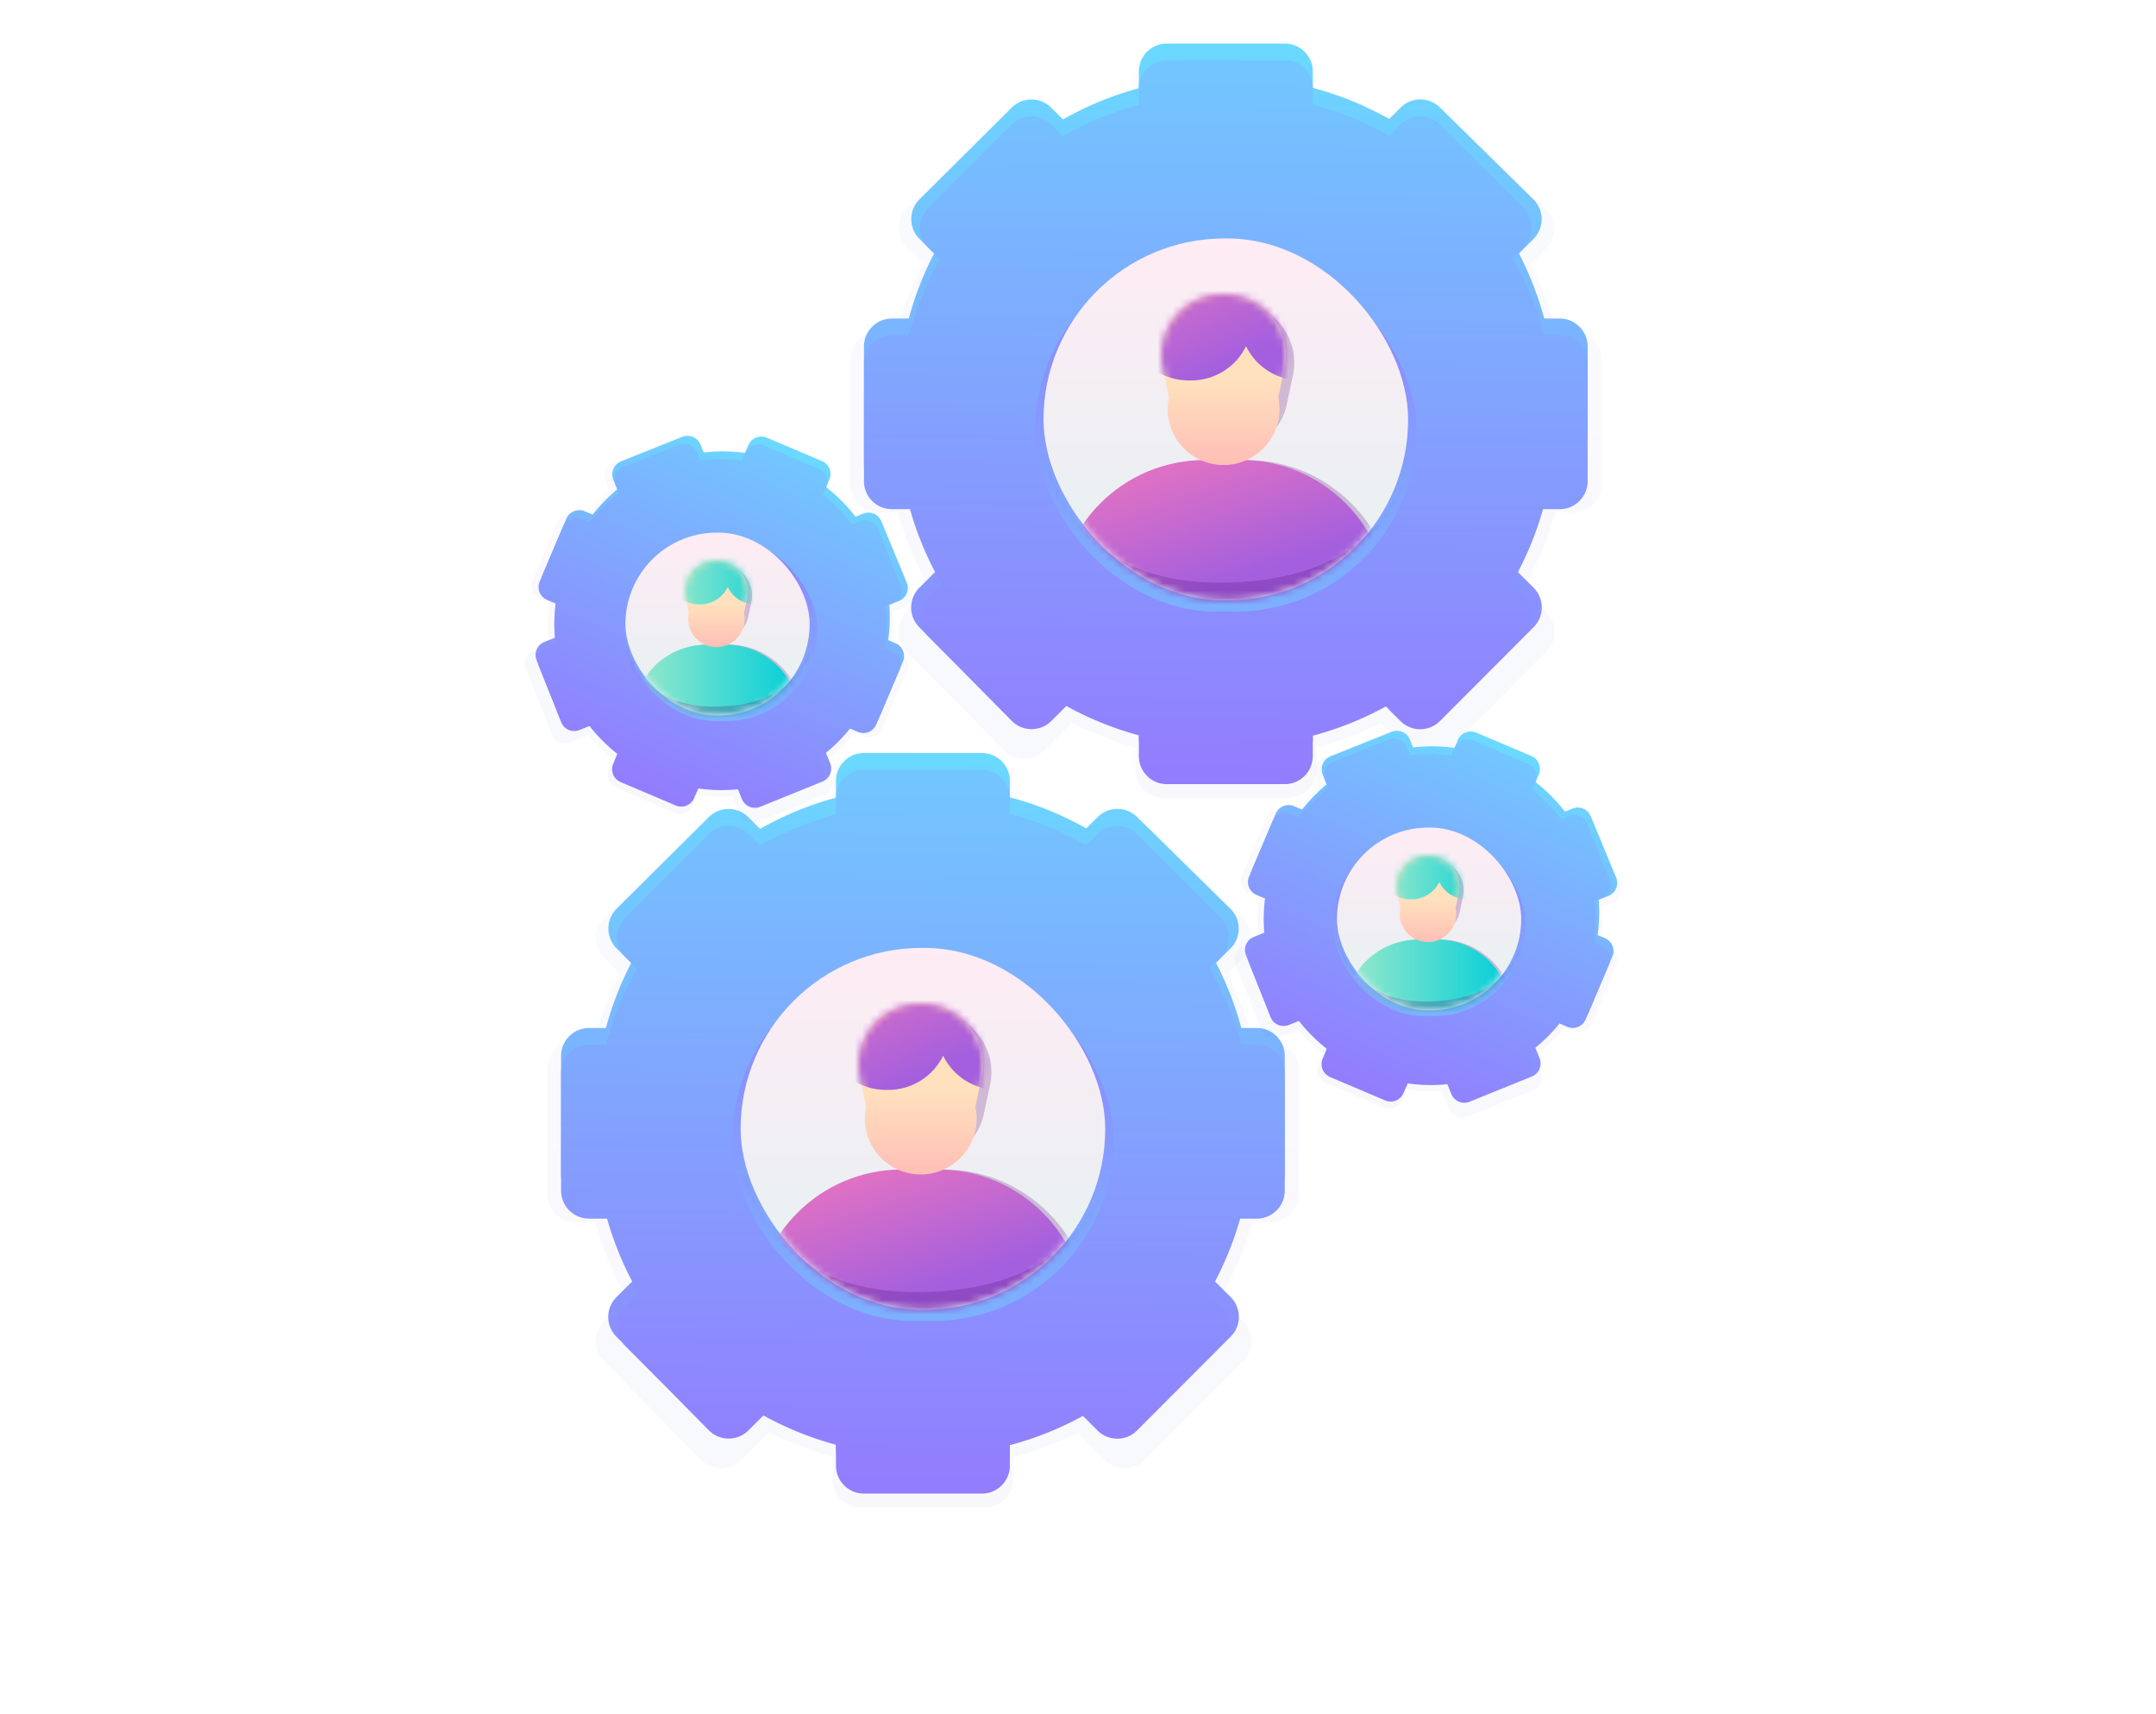 <svg width="297" height="236" viewBox="0 0 297 236" xmlns="http://www.w3.org/2000/svg" xmlns:xlink="http://www.w3.org/1999/xlink"><title>Group 21</title><defs><linearGradient x1="47.462%" y1="0%" x2="47.462%" y2="193.86%" id="a"><stop stop-color="#6D80FF" offset="0%"/><stop stop-color="#372F61" offset="100%"/></linearGradient><filter x="-7.6%" y="-7.7%" width="115.2%" height="115.3%" filterUnits="objectBoundingBox" id="b"><feGaussianBlur stdDeviation="2.64" in="SourceGraphic"/></filter><linearGradient x1="48.038%" y1="-16.864%" x2="50%" y2="106.172%" id="c"><stop stop-color="#63E9FF" offset="0%"/><stop stop-color="#9577FE" offset="100%"/></linearGradient><linearGradient x1="51.397%" y1="-46.645%" x2="50%" y2="106.172%" id="d"><stop stop-color="#63E9FF" offset="0%"/><stop stop-color="#9577FE" offset="100%"/></linearGradient><linearGradient x1="67.305%" y1="217.212%" x2="67.305%" y2="-25.288%" id="e"><stop stop-color="#63E9FF" offset="0%"/><stop stop-color="#9577FE" offset="100%"/></linearGradient><linearGradient x1="50%" y1="73.456%" x2="50%" y2="0%" id="g"><stop stop-color="#EBF0F3" offset="0%"/><stop stop-color="#FFECF4" offset="100%"/></linearGradient><rect id="f" width="50.225" height="49.846" rx="24.923"/><linearGradient x1="50%" y1="3.928%" x2="50%" y2="105.177%" id="i"><stop stop-color="#480067" stop-opacity=".223" offset="0%"/><stop stop-color="#5A0065" stop-opacity=".223" offset="82.694%"/><stop stop-color="#5F006C" stop-opacity=".1" offset="100%"/></linearGradient><filter x="-5.1%" y="-11.4%" width="110.1%" height="122.7%" filterUnits="objectBoundingBox" id="j"><feGaussianBlur stdDeviation=".77" in="SourceGraphic"/></filter><filter x="-13.5%" y="-11.4%" width="126.9%" height="122.7%" filterUnits="objectBoundingBox" id="k"><feGaussianBlur stdDeviation=".77" in="SourceGraphic"/></filter><linearGradient x1="-26.797%" y1="-36.8%" x2="59.745%" y2="77.534%" id="l"><stop stop-color="#FF9FCA" offset="0%"/><stop stop-color="#E673C1" offset="41.861%"/><stop stop-color="#A35FDE" offset="100%"/></linearGradient><filter x="-9.3%" y="-23.8%" width="118.5%" height="147.6%" filterUnits="objectBoundingBox" id="m"><feGaussianBlur stdDeviation="1.54" in="SourceGraphic"/></filter><linearGradient x1="48.559%" y1="50%" x2="48.559%" y2="204.617%" id="o"><stop stop-color="#FFE1BD" offset="0%"/><stop stop-color="#FF77A7" offset="100%"/></linearGradient><path d="M8.41 0h.347a8.408 8.408 0 0 1 8.222 10.161l-.867 4.069a7.698 7.698 0 1 1-15.057 0l-.868-4.07A8.408 8.408 0 0 1 8.41 0z" id="n"/><filter x="-7.6%" y="-7.7%" width="115.2%" height="115.3%" filterUnits="objectBoundingBox" id="q"><feGaussianBlur stdDeviation="2.64" in="SourceGraphic"/></filter><rect id="r" width="50.225" height="49.846" rx="24.923"/><filter x="-5.1%" y="-11.4%" width="110.1%" height="122.7%" filterUnits="objectBoundingBox" id="t"><feGaussianBlur stdDeviation=".77" in="SourceGraphic"/></filter><filter x="-13.5%" y="-11.4%" width="126.9%" height="122.7%" filterUnits="objectBoundingBox" id="u"><feGaussianBlur stdDeviation=".77" in="SourceGraphic"/></filter><filter x="-9.3%" y="-23.8%" width="118.5%" height="147.6%" filterUnits="objectBoundingBox" id="v"><feGaussianBlur stdDeviation="1.54" in="SourceGraphic"/></filter><path d="M8.41 0h.347a8.408 8.408 0 0 1 8.222 10.161l-.867 4.069a7.698 7.698 0 1 1-15.057 0l-.868-4.07A8.408 8.408 0 0 1 8.41 0z" id="w"/><filter x="-15%" y="-15.1%" width="130.1%" height="130.3%" filterUnits="objectBoundingBox" id="y"><feGaussianBlur stdDeviation="2.64" in="SourceGraphic"/></filter><rect id="z" width="25.377" height="25.185" rx="12.593"/><filter x="-5%" y="-11.2%" width="110%" height="122.5%" filterUnits="objectBoundingBox" id="B"><feGaussianBlur stdDeviation=".385" in="SourceGraphic"/></filter><filter x="-13.3%" y="-11.2%" width="126.6%" height="122.5%" filterUnits="objectBoundingBox" id="C"><feGaussianBlur stdDeviation=".385" in="SourceGraphic"/></filter><linearGradient x1="0%" y1="50%" y2="50%" id="D"><stop stop-color="#9CE9CA" offset="0%"/><stop stop-color="#00CED9" offset="100%"/></linearGradient><filter x="-9.2%" y="-23.6%" width="118.3%" height="147.1%" filterUnits="objectBoundingBox" id="E"><feGaussianBlur stdDeviation=".77" in="SourceGraphic"/></filter><path d="M4.25 0h.174A4.248 4.248 0 0 1 8.58 5.134L8.141 7.19a3.89 3.89 0 1 1-7.608 0L.095 5.134A4.248 4.248 0 0 1 4.249 0z" id="F"/><filter x="-15%" y="-15.1%" width="130.1%" height="130.3%" filterUnits="objectBoundingBox" id="H"><feGaussianBlur stdDeviation="2.64" in="SourceGraphic"/></filter><rect id="I" width="25.377" height="25.185" rx="12.593"/><filter x="-5%" y="-11.2%" width="110%" height="122.5%" filterUnits="objectBoundingBox" id="K"><feGaussianBlur stdDeviation=".385" in="SourceGraphic"/></filter><filter x="-13.3%" y="-11.2%" width="126.6%" height="122.5%" filterUnits="objectBoundingBox" id="L"><feGaussianBlur stdDeviation=".385" in="SourceGraphic"/></filter><filter x="-9.2%" y="-23.6%" width="118.3%" height="147.1%" filterUnits="objectBoundingBox" id="M"><feGaussianBlur stdDeviation=".77" in="SourceGraphic"/></filter><path d="M4.25 0h.174A4.248 4.248 0 0 1 8.58 5.134L8.141 7.19a3.89 3.89 0 1 1-7.608 0L.095 5.134A4.248 4.248 0 0 1 4.249 0z" id="N"/></defs><g transform="translate(0 1)" fill="none" fill-rule="evenodd"><rect fill="#FFF" width="297" height="234.5" rx="5"/><path d="M97.705 39.71a46.371 46.371 0 0 0-3.612-9.307l2.176-2.175a3.85 3.85 0 0 0-.023-5.468L82.68 9.418a3.85 3.85 0 0 0-5.418.02l-1.731 1.726a46.395 46.395 0 0 0-10.936-4.45v-2.48a3.85 3.85 0 0 0-3.85-3.85H43.57a3.85 3.85 0 0 0-3.85 3.85v2.533a46.4 46.4 0 0 0-10.855 4.466l-1.796-1.787a3.85 3.85 0 0 0-5.43-.002L8.237 22.764a3.85 3.85 0 0 0-.012 5.45l2.193 2.198a46.371 46.371 0 0 0-3.608 9.297H4.244a3.85 3.85 0 0 0-3.85 3.85v17.175a3.85 3.85 0 0 0 3.85 3.85h2.73a46.41 46.41 0 0 0 4.443 10.53L8.21 78.31a3.85 3.85 0 0 0-.02 5.431l13.442 13.61a3.85 3.85 0 0 0 5.461.018l3.813-3.811a46.365 46.365 0 0 0 8.812 3.37v3.131a3.85 3.85 0 0 0 3.85 3.85h17.175a3.85 3.85 0 0 0 3.85-3.85v-3.077a46.361 46.361 0 0 0 8.89-3.363l3.75 3.758.006.006a3.85 3.85 0 0 0 5.445-.005L96.29 83.746l.005-.004a3.85 3.85 0 0 0-.015-5.445l-3.19-3.173a46.41 46.41 0 0 0 4.45-10.54h2.53a3.85 3.85 0 0 0 3.85-3.85V43.56a3.85 3.85 0 0 0-3.85-3.85h-2.366z" fill="url(#a)" opacity=".2" filter="url(#b)" transform="translate(116.706 5)"/><path d="M96.018 37.87a44.654 44.654 0 0 0-3.479-8.963l1.994-1.992a3.85 3.85 0 0 0-.022-5.468L81.649 8.799a3.85 3.85 0 0 0-5.418.02l-1.567 1.563a44.677 44.677 0 0 0-10.53-4.286V3.85A3.85 3.85 0 0 0 60.284 0H44.03a3.85 3.85 0 0 0-3.85 3.85v2.297a44.681 44.681 0 0 0-10.453 4.3l-1.63-1.62a3.85 3.85 0 0 0-5.429-.002L9.964 21.45a3.85 3.85 0 0 0-.012 5.45l2.011 2.016a44.654 44.654 0 0 0-3.474 8.953H6.16a3.85 3.85 0 0 0-3.85 3.85v16.254a3.85 3.85 0 0 0 3.85 3.85h2.486a44.692 44.692 0 0 0 4.279 10.14L9.939 74.94a3.85 3.85 0 0 0-.02 5.432l12.744 12.903a3.85 3.85 0 0 0 5.461.017l3.57-3.568a44.648 44.648 0 0 0 8.486 3.245v2.872a3.85 3.85 0 0 0 3.85 3.85h16.254a3.85 3.85 0 0 0 3.85-3.85v-2.82a44.644 44.644 0 0 0 8.56-3.238l3.51 3.517.006.006a3.85 3.85 0 0 0 5.445-.005l12.9-12.925.005-.005a3.85 3.85 0 0 0-.014-5.445l-2.97-2.954a44.692 44.692 0 0 0 4.283-10.15h2.294a3.85 3.85 0 0 0 3.85-3.85V41.719a3.85 3.85 0 0 0-3.85-3.85h-2.135z" fill="url(#c)" transform="translate(116.706 5)"/><path d="M96.018 40.17a44.682 44.682 0 0 0-4.362-10.585l1.494-1.494a3.85 3.85 0 0 0 0-5.444L81.657 11.154a3.85 3.85 0 0 0-5.445 0l-1.535 1.535a44.677 44.677 0 0 0-10.543-4.293V6.151a3.85 3.85 0 0 0-3.85-3.85H44.03a3.85 3.85 0 0 0-3.85 3.85v2.297a44.681 44.681 0 0 0-10.473 4.311l-1.605-1.605a3.85 3.85 0 0 0-5.445 0L11.164 22.647a3.85 3.85 0 0 0 0 5.444l1.617 1.617A44.68 44.68 0 0 0 8.489 40.17H6.16a3.85 3.85 0 0 0-3.85 3.85v16.254a3.85 3.85 0 0 0 3.85 3.85h2.486a44.694 44.694 0 0 0 4.343 10.251l-1.826 1.827a3.85 3.85 0 0 0 0 5.445L22.657 93.14a3.85 3.85 0 0 0 5.445 0l1.973-1.974a44.675 44.675 0 0 0 10.105 4.105v2.872a3.85 3.85 0 0 0 3.85 3.85h16.254a3.85 3.85 0 0 0 3.85-3.85v-2.82a44.67 44.67 0 0 0 10.174-4.088l1.904 1.905a3.85 3.85 0 0 0 5.445 0L93.15 81.647a3.85 3.85 0 0 0 0-5.445l-1.705-1.704a44.696 44.696 0 0 0 4.414-10.374h2.294a3.85 3.85 0 0 0 3.85-3.85V44.02a3.85 3.85 0 0 0-3.85-3.85h-2.135z" fill="url(#d)" transform="translate(116.706 5)"/><g transform="translate(141.554 31.84)"><rect fill="url(#e)" x="1.037" y="1.534" width="52.543" height="49.846" rx="24.923"/><g transform="translate(2.196)"><mask id="h" fill="#fff"><use xlink:href="#f"/></mask><use fill="url(#g)" xlink:href="#f"/><g mask="url(#h)"><path d="M22.975 22.852h5.048c11.224 0 20.322 9.099 20.322 20.322H2.653c0-11.223 9.098-20.322 20.322-20.322z" fill="url(#i)" filter="url(#j)" transform="translate(0 7.669)"/><path d="M25.784 1.055h.346a8.408 8.408 0 0 1 8.223 10.161l-.867 4.069a7.698 7.698 0 0 1-15.057 0l-.868-4.069a8.408 8.408 0 0 1 8.223-10.161z" fill="url(#i)" filter="url(#k)" transform="translate(0 7.669)"/><path d="M22.202 22.852h5.048c11.224 0 20.322 9.099 20.322 20.322H1.88c0-11.223 9.099-20.322 20.322-20.322z" fill="url(#l)" transform="translate(0 7.669)"/><path d="M19.955 23.312h11.088c10.715 0 19.401 8.687 19.401 19.402-3.15-10.526-11.402-15.994-24.757-16.405C12.332 25.9 3.954 31.367.554 42.714c0-10.715 8.686-19.402 19.401-19.402z" fill="url(#i)" filter="url(#m)" transform="matrix(1 0 0 -1 0 73.695)"/><g transform="translate(16.227 7.669)"><mask id="p" fill="#fff"><use xlink:href="#n"/></mask><use fill="url(#o)" xlink:href="#n"/><path d="M11.673-1.407l-.2-.936a7.698 7.698 0 0 0-15.056 0l-.868 4.069a8.408 8.408 0 0 0 8.223 10.16h.346a8.408 8.408 0 0 0 7.556-4.715 8.393 8.393 0 0 0 7.554 4.716h.346a8.408 8.408 0 0 0 8.223-10.161l-.868-4.07a7.698 7.698 0 0 0-15.056 0l-.2.937z" fill="url(#l)" mask="url(#p)"/></g></g></g></g><path d="M97.705 39.71a46.371 46.371 0 0 0-3.612-9.307l2.176-2.175a3.85 3.85 0 0 0-.023-5.468L82.68 9.418a3.85 3.85 0 0 0-5.418.02l-1.731 1.726a46.395 46.395 0 0 0-10.936-4.45v-2.48a3.85 3.85 0 0 0-3.85-3.85H43.57a3.85 3.85 0 0 0-3.85 3.85v2.533a46.4 46.4 0 0 0-10.855 4.466l-1.796-1.787a3.85 3.85 0 0 0-5.43-.002L8.237 22.764a3.85 3.85 0 0 0-.012 5.45l2.193 2.198a46.371 46.371 0 0 0-3.608 9.297H4.244a3.85 3.85 0 0 0-3.85 3.85v17.175a3.85 3.85 0 0 0 3.85 3.85h2.73a46.41 46.41 0 0 0 4.443 10.53L8.21 78.31a3.85 3.85 0 0 0-.02 5.431l13.442 13.61a3.85 3.85 0 0 0 5.461.018l3.813-3.811a46.365 46.365 0 0 0 8.812 3.37v3.131a3.85 3.85 0 0 0 3.85 3.85h17.175a3.85 3.85 0 0 0 3.85-3.85v-3.077a46.361 46.361 0 0 0 8.89-3.363l3.75 3.758.006.006a3.85 3.85 0 0 0 5.445-.005L96.29 83.746l.005-.004a3.85 3.85 0 0 0-.015-5.445l-3.19-3.173a46.41 46.41 0 0 0 4.45-10.54h2.53a3.85 3.85 0 0 0 3.85-3.85V43.56a3.85 3.85 0 0 0-3.85-3.85h-2.366z" fill="url(#a)" opacity=".2" filter="url(#q)" transform="translate(74.98 102.707)"/><path d="M96.018 37.87a44.654 44.654 0 0 0-3.479-8.963l1.994-1.992a3.85 3.85 0 0 0-.022-5.468L81.649 8.799a3.85 3.85 0 0 0-5.418.02l-1.567 1.563a44.677 44.677 0 0 0-10.53-4.286V3.85A3.85 3.85 0 0 0 60.284 0H44.03a3.85 3.85 0 0 0-3.85 3.85v2.297a44.681 44.681 0 0 0-10.453 4.3l-1.63-1.62a3.85 3.85 0 0 0-5.429-.002L9.964 21.45a3.85 3.85 0 0 0-.012 5.45l2.011 2.016a44.654 44.654 0 0 0-3.474 8.953H6.16a3.85 3.85 0 0 0-3.85 3.85v16.254a3.85 3.85 0 0 0 3.85 3.85h2.486a44.692 44.692 0 0 0 4.279 10.14L9.939 74.94a3.85 3.85 0 0 0-.02 5.432l12.744 12.903a3.85 3.85 0 0 0 5.461.017l3.57-3.568a44.648 44.648 0 0 0 8.486 3.245v2.872a3.85 3.85 0 0 0 3.85 3.85h16.254a3.85 3.85 0 0 0 3.85-3.85v-2.82a44.644 44.644 0 0 0 8.56-3.238l3.51 3.517.006.006a3.85 3.85 0 0 0 5.445-.005l12.9-12.925.005-.005a3.85 3.85 0 0 0-.014-5.445l-2.97-2.954a44.692 44.692 0 0 0 4.283-10.15h2.294a3.85 3.85 0 0 0 3.85-3.85V41.719a3.85 3.85 0 0 0-3.85-3.85h-2.135z" fill="url(#c)" transform="translate(74.98 102.707)"/><path d="M96.018 40.17a44.682 44.682 0 0 0-4.362-10.585l1.494-1.494a3.85 3.85 0 0 0 0-5.444L81.657 11.154a3.85 3.85 0 0 0-5.445 0l-1.535 1.535a44.677 44.677 0 0 0-10.543-4.293V6.151a3.85 3.85 0 0 0-3.85-3.85H44.03a3.85 3.85 0 0 0-3.85 3.85v2.297a44.681 44.681 0 0 0-10.473 4.311l-1.605-1.605a3.85 3.85 0 0 0-5.445 0L11.164 22.647a3.85 3.85 0 0 0 0 5.444l1.617 1.617A44.68 44.68 0 0 0 8.489 40.17H6.16a3.85 3.85 0 0 0-3.85 3.85v16.254a3.85 3.85 0 0 0 3.85 3.85h2.486a44.694 44.694 0 0 0 4.343 10.251l-1.826 1.827a3.85 3.85 0 0 0 0 5.445L22.657 93.14a3.85 3.85 0 0 0 5.445 0l1.973-1.974a44.675 44.675 0 0 0 10.105 4.105v2.872a3.85 3.85 0 0 0 3.85 3.85h16.254a3.85 3.85 0 0 0 3.85-3.85v-2.82a44.67 44.67 0 0 0 10.174-4.088l1.904 1.905a3.85 3.85 0 0 0 5.445 0L93.15 81.647a3.85 3.85 0 0 0 0-5.445l-1.705-1.704a44.696 44.696 0 0 0 4.414-10.374h2.294a3.85 3.85 0 0 0 3.85-3.85V44.02a3.85 3.85 0 0 0-3.85-3.85h-2.135z" fill="url(#d)" transform="translate(74.98 102.707)"/><g transform="translate(99.829 129.547)"><rect fill="url(#e)" x="1.037" y="1.534" width="52.543" height="49.846" rx="24.923"/><g transform="translate(2.196)"><mask id="s" fill="#fff"><use xlink:href="#r"/></mask><use fill="url(#g)" xlink:href="#r"/><g mask="url(#s)"><path d="M22.975 22.852h5.048c11.224 0 20.322 9.099 20.322 20.322H2.653c0-11.223 9.098-20.322 20.322-20.322z" fill="url(#i)" filter="url(#t)" transform="translate(0 7.669)"/><path d="M25.784 1.055h.346a8.408 8.408 0 0 1 8.223 10.161l-.867 4.069a7.698 7.698 0 0 1-15.057 0l-.868-4.069a8.408 8.408 0 0 1 8.223-10.161z" fill="url(#i)" filter="url(#u)" transform="translate(0 7.669)"/><path d="M22.202 22.852h5.048c11.224 0 20.322 9.099 20.322 20.322H1.88c0-11.223 9.099-20.322 20.322-20.322z" fill="url(#l)" transform="translate(0 7.669)"/><path d="M19.955 23.312h11.088c10.715 0 19.401 8.687 19.401 19.402-3.15-10.526-11.402-15.994-24.757-16.405C12.332 25.9 3.954 31.367.554 42.714c0-10.715 8.686-19.402 19.401-19.402z" fill="url(#i)" filter="url(#v)" transform="matrix(1 0 0 -1 0 73.695)"/><g transform="translate(16.227 7.669)"><mask id="x" fill="#fff"><use xlink:href="#w"/></mask><use fill="url(#o)" xlink:href="#w"/><path d="M11.673-1.407l-.2-.936a7.698 7.698 0 0 0-15.056 0l-.868 4.069a8.408 8.408 0 0 0 8.223 10.16h.346a8.408 8.408 0 0 0 7.556-4.715 8.393 8.393 0 0 0 7.554 4.716h.346a8.408 8.408 0 0 0 8.223-10.161l-.868-4.07a7.698 7.698 0 0 0-15.056 0l-.2.937z" fill="url(#l)" mask="url(#x)"/></g></g></g></g><g transform="translate(161.725 90.63)"><path d="M49.367 20.064a23.43 23.43 0 0 0-1.825-4.703l1.113-1.113.012-.012a1.925 1.925 0 0 0-.023-2.722l-6.884-6.77a1.925 1.925 0 0 0-2.709.01l-.888.887a23.442 23.442 0 0 0-5.526-2.249V2.12A1.925 1.925 0 0 0 30.712.194h-8.718a1.925 1.925 0 0 0-1.925 1.925v1.3a23.444 23.444 0 0 0-5.485 2.256l-.922-.917a1.925 1.925 0 0 0-2.714 0l-6.801 6.758-.003.003a1.925 1.925 0 0 0-.003 2.722l1.122 1.125a23.43 23.43 0 0 0-1.822 4.698H2.124a1.925 1.925 0 0 0-1.925 1.925v8.718c0 1.063.862 1.925 1.925 1.925h1.4a23.45 23.45 0 0 0 2.244 5.32l-1.633 1.63a1.925 1.925 0 0 0-.01 2.716l6.82 6.905.008.008c.752.752 1.97.753 2.722.001l1.941-1.94a23.426 23.426 0 0 0 4.453 1.703v1.602c0 1.063.862 1.925 1.925 1.925h8.718a1.925 1.925 0 0 0 1.925-1.925v-1.575a23.425 23.425 0 0 0 4.492-1.7l1.91 1.914a1.925 1.925 0 0 0 2.725 0l6.903-6.916.002-.003a1.925 1.925 0 0 0-.007-2.722l-1.626-1.618a23.45 23.45 0 0 0 2.248-5.325h1.298a1.925 1.925 0 0 0 1.925-1.925v-8.718a1.925 1.925 0 0 0-1.925-1.925h-1.215z" fill="url(#a)" opacity=".2" filter="url(#y)" transform="rotate(23 9.161 52.327)"/><path d="M48.514 19.134a22.562 22.562 0 0 0-1.757-4.528l1.022-1.021a1.925 1.925 0 0 0-.012-2.734L41.24 4.432a1.925 1.925 0 0 0-2.709.01l-.806.803a22.573 22.573 0 0 0-5.32-2.165V1.925A1.925 1.925 0 0 0 30.478 0h-8.252a1.925 1.925 0 0 0-1.925 1.925v1.181a22.576 22.576 0 0 0-5.282 2.173l-.838-.833a1.925 1.925 0 0 0-2.714-.001L5.02 10.852l-.003.003a1.925 1.925 0 0 0-.003 2.723l1.03 1.032a22.562 22.562 0 0 0-1.755 4.524H3.093a1.925 1.925 0 0 0-1.925 1.925v8.253c0 1.063.861 1.925 1.925 1.925h1.276a22.581 22.581 0 0 0 2.162 5.123l-1.523 1.52a1.925 1.925 0 0 0-.01 2.715l6.467 6.548.008.008c.752.752 1.97.753 2.723.001l1.818-1.817a22.559 22.559 0 0 0 4.288 1.64v1.47c0 1.064.861 1.926 1.925 1.926h8.252a1.925 1.925 0 0 0 1.925-1.925V47c1.51-.4 2.957-.95 4.326-1.636l1.788 1.792.003.003c.752.751 1.97.75 2.722-.003l6.547-6.559.002-.002a1.925 1.925 0 0 0-.007-2.723l-1.515-1.507a22.581 22.581 0 0 0 2.164-5.128h1.18a1.925 1.925 0 0 0 1.924-1.925v-8.253a1.925 1.925 0 0 0-1.925-1.925h-1.099z" fill="url(#c)" transform="rotate(23 9.161 52.327)"/><path d="M48.514 20.296a22.576 22.576 0 0 0-2.204-5.348l.77-.769a1.925 1.925 0 0 0 0-2.722L41.244 5.62a1.925 1.925 0 0 0-2.722 0l-.79.79a22.574 22.574 0 0 0-5.328-2.169V3.087a1.925 1.925 0 0 0-1.925-1.925h-8.252a1.925 1.925 0 0 0-1.925 1.925v1.181a22.576 22.576 0 0 0-5.292 2.179l-.826-.826a1.925 1.925 0 0 0-2.722 0l-5.836 5.836a1.925 1.925 0 0 0 0 2.722l.832.832a22.575 22.575 0 0 0-2.169 5.285H3.093a1.925 1.925 0 0 0-1.925 1.925v8.253c0 1.063.861 1.925 1.925 1.925h1.276a22.582 22.582 0 0 0 2.195 5.18l-.938.937a1.925 1.925 0 0 0 0 2.723l5.836 5.835c.752.752 1.97.752 2.722 0l1.012-1.011a22.572 22.572 0 0 0 5.106 2.074v1.471c0 1.063.861 1.925 1.925 1.925h8.252a1.925 1.925 0 0 0 1.925-1.925v-1.445a22.57 22.57 0 0 0 5.141-2.065l.977.976c.751.752 1.97.752 2.722 0l5.836-5.835a1.925 1.925 0 0 0 0-2.723l-.876-.875a22.583 22.583 0 0 0 2.23-5.242h1.18a1.925 1.925 0 0 0 1.924-1.925v-8.253a1.925 1.925 0 0 0-1.925-1.925h-1.099z" fill="url(#d)" transform="rotate(23 9.161 52.327)"/><rect fill="url(#e)" x="21.863" y="23.119" width="26.548" height="25.185" rx="12.593"/><g transform="translate(22.449 22.344)"><mask id="A" fill="#fff"><use xlink:href="#z"/></mask><use fill="url(#g)" xlink:href="#z"/><g mask="url(#A)"><path d="M11.608 11.546h2.551c5.67 0 10.268 4.598 10.268 10.268H1.34c0-5.67 4.597-10.268 10.268-10.268z" fill="url(#i)" filter="url(#B)" transform="translate(0 3.875)"/><path d="M13.028.533h.175a4.248 4.248 0 0 1 4.154 5.134l-.438 2.056a3.89 3.89 0 0 1-7.608 0l-.438-2.056A4.248 4.248 0 0 1 13.028.533z" fill="url(#i)" filter="url(#C)" transform="translate(0 3.875)"/><path d="M11.218 11.546h2.55c5.671 0 10.269 4.598 10.269 10.268H.95c0-5.67 4.597-10.268 10.268-10.268z" fill="url(#D)" transform="translate(0 3.875)"/><path d="M10.083 11.779h5.602c5.414 0 9.803 4.389 9.803 9.803-1.592-5.318-5.762-8.081-12.51-8.289-6.747-.208-10.98 2.555-12.698 8.289 0-5.414 4.389-9.803 9.803-9.803z" fill="url(#i)" filter="url(#E)" transform="matrix(1 0 0 -1 0 37.235)"/><g transform="translate(8.199 3.875)"><mask id="G" fill="#fff"><use xlink:href="#F"/></mask><use fill="url(#o)" xlink:href="#F"/><path d="M5.898-.711l-.1-.473a3.89 3.89 0 0 0-7.608 0L-2.25.872a4.248 4.248 0 0 0 4.155 5.134h.175a4.248 4.248 0 0 0 3.817-2.383 4.24 4.24 0 0 0 3.817 2.383h.175A4.248 4.248 0 0 0 14.045.872l-.439-2.056a3.89 3.89 0 0 0-7.607 0l-.101.473z" fill="url(#D)" mask="url(#G)"/></g></g></g></g><g transform="translate(64 50.01)"><path d="M49.367 20.064a23.43 23.43 0 0 0-1.825-4.703l1.113-1.113.012-.012a1.925 1.925 0 0 0-.023-2.722l-6.884-6.77a1.925 1.925 0 0 0-2.709.01l-.888.887a23.442 23.442 0 0 0-5.526-2.249V2.12A1.925 1.925 0 0 0 30.712.194h-8.718a1.925 1.925 0 0 0-1.925 1.925v1.3a23.444 23.444 0 0 0-5.485 2.256l-.922-.917a1.925 1.925 0 0 0-2.714 0l-6.801 6.758-.003.003a1.925 1.925 0 0 0-.003 2.722l1.122 1.125a23.43 23.43 0 0 0-1.822 4.698H2.124a1.925 1.925 0 0 0-1.925 1.925v8.718c0 1.063.862 1.925 1.925 1.925h1.4a23.45 23.45 0 0 0 2.244 5.32l-1.633 1.63a1.925 1.925 0 0 0-.01 2.716l6.82 6.905.008.008c.752.752 1.97.753 2.722.001l1.941-1.94a23.426 23.426 0 0 0 4.453 1.703v1.602c0 1.063.862 1.925 1.925 1.925h8.718a1.925 1.925 0 0 0 1.925-1.925v-1.575a23.425 23.425 0 0 0 4.492-1.7l1.91 1.914a1.925 1.925 0 0 0 2.725 0l6.903-6.916.002-.003a1.925 1.925 0 0 0-.007-2.722l-1.626-1.618a23.45 23.45 0 0 0 2.248-5.325h1.298a1.925 1.925 0 0 0 1.925-1.925v-8.718a1.925 1.925 0 0 0-1.925-1.925h-1.215z" fill="url(#a)" opacity=".2" filter="url(#H)" transform="rotate(23 9.161 52.327)"/><path d="M48.514 19.134a22.562 22.562 0 0 0-1.757-4.528l1.022-1.021a1.925 1.925 0 0 0-.012-2.734L41.24 4.432a1.925 1.925 0 0 0-2.709.01l-.806.803a22.573 22.573 0 0 0-5.32-2.165V1.925A1.925 1.925 0 0 0 30.478 0h-8.252a1.925 1.925 0 0 0-1.925 1.925v1.181a22.576 22.576 0 0 0-5.282 2.173l-.838-.833a1.925 1.925 0 0 0-2.714-.001L5.02 10.852l-.003.003a1.925 1.925 0 0 0-.003 2.723l1.03 1.032a22.562 22.562 0 0 0-1.755 4.524H3.093a1.925 1.925 0 0 0-1.925 1.925v8.253c0 1.063.861 1.925 1.925 1.925h1.276a22.581 22.581 0 0 0 2.162 5.123l-1.523 1.52a1.925 1.925 0 0 0-.01 2.715l6.467 6.548.008.008c.752.752 1.97.753 2.723.001l1.818-1.817a22.559 22.559 0 0 0 4.288 1.64v1.47c0 1.064.861 1.926 1.925 1.926h8.252a1.925 1.925 0 0 0 1.925-1.925V47c1.51-.4 2.957-.95 4.326-1.636l1.788 1.792.003.003c.752.751 1.97.75 2.722-.003l6.547-6.559.002-.002a1.925 1.925 0 0 0-.007-2.723l-1.515-1.507a22.581 22.581 0 0 0 2.164-5.128h1.18a1.925 1.925 0 0 0 1.924-1.925v-8.253a1.925 1.925 0 0 0-1.925-1.925h-1.099z" fill="url(#c)" transform="rotate(23 9.161 52.327)"/><path d="M48.514 20.296a22.576 22.576 0 0 0-2.204-5.348l.77-.769a1.925 1.925 0 0 0 0-2.722L41.244 5.62a1.925 1.925 0 0 0-2.722 0l-.79.79a22.574 22.574 0 0 0-5.328-2.169V3.087a1.925 1.925 0 0 0-1.925-1.925h-8.252a1.925 1.925 0 0 0-1.925 1.925v1.181a22.576 22.576 0 0 0-5.292 2.179l-.826-.826a1.925 1.925 0 0 0-2.722 0l-5.836 5.836a1.925 1.925 0 0 0 0 2.722l.832.832a22.575 22.575 0 0 0-2.169 5.285H3.093a1.925 1.925 0 0 0-1.925 1.925v8.253c0 1.063.861 1.925 1.925 1.925h1.276a22.582 22.582 0 0 0 2.195 5.18l-.938.937a1.925 1.925 0 0 0 0 2.723l5.836 5.835c.752.752 1.97.752 2.722 0l1.012-1.011a22.572 22.572 0 0 0 5.106 2.074v1.471c0 1.063.861 1.925 1.925 1.925h8.252a1.925 1.925 0 0 0 1.925-1.925v-1.445a22.57 22.57 0 0 0 5.141-2.065l.977.976c.751.752 1.97.752 2.722 0l5.836-5.835a1.925 1.925 0 0 0 0-2.723l-.876-.875a22.583 22.583 0 0 0 2.23-5.242h1.18a1.925 1.925 0 0 0 1.924-1.925v-8.253a1.925 1.925 0 0 0-1.925-1.925h-1.099z" fill="url(#d)" transform="rotate(23 9.161 52.327)"/><rect fill="url(#e)" x="22.058" y="23.119" width="26.548" height="25.185" rx="12.593"/><g transform="translate(22.156 22.344)"><mask id="J" fill="#fff"><use xlink:href="#I"/></mask><use fill="url(#g)" xlink:href="#I"/><g mask="url(#J)"><path d="M11.608 11.546h2.551c5.67 0 10.268 4.598 10.268 10.268H1.34c0-5.67 4.597-10.268 10.268-10.268z" fill="url(#i)" filter="url(#K)" transform="translate(0 3.875)"/><path d="M13.028.533h.175a4.248 4.248 0 0 1 4.154 5.134l-.438 2.056a3.89 3.89 0 0 1-7.608 0l-.438-2.056A4.248 4.248 0 0 1 13.028.533z" fill="url(#i)" filter="url(#L)" transform="translate(0 3.875)"/><path d="M11.218 11.546h2.55c5.671 0 10.269 4.598 10.269 10.268H.95c0-5.67 4.597-10.268 10.268-10.268z" fill="url(#D)" transform="translate(0 3.875)"/><path d="M10.083 11.779h5.602c5.414 0 9.803 4.389 9.803 9.803-1.592-5.318-5.762-8.081-12.51-8.289-6.747-.208-10.98 2.555-12.698 8.289 0-5.414 4.389-9.803 9.803-9.803z" fill="url(#i)" filter="url(#M)" transform="matrix(1 0 0 -1 0 37.235)"/><g transform="translate(8.199 3.875)"><mask id="O" fill="#fff"><use xlink:href="#N"/></mask><use fill="url(#o)" xlink:href="#N"/><path d="M5.898-.711l-.1-.473a3.89 3.89 0 0 0-7.608 0L-2.25.872a4.248 4.248 0 0 0 4.155 5.134h.175a4.248 4.248 0 0 0 3.817-2.383 4.24 4.24 0 0 0 3.817 2.383h.175A4.248 4.248 0 0 0 14.045.872l-.439-2.056a3.89 3.89 0 0 0-7.607 0l-.101.473z" fill="url(#D)" mask="url(#O)"/></g></g></g></g></g></svg>